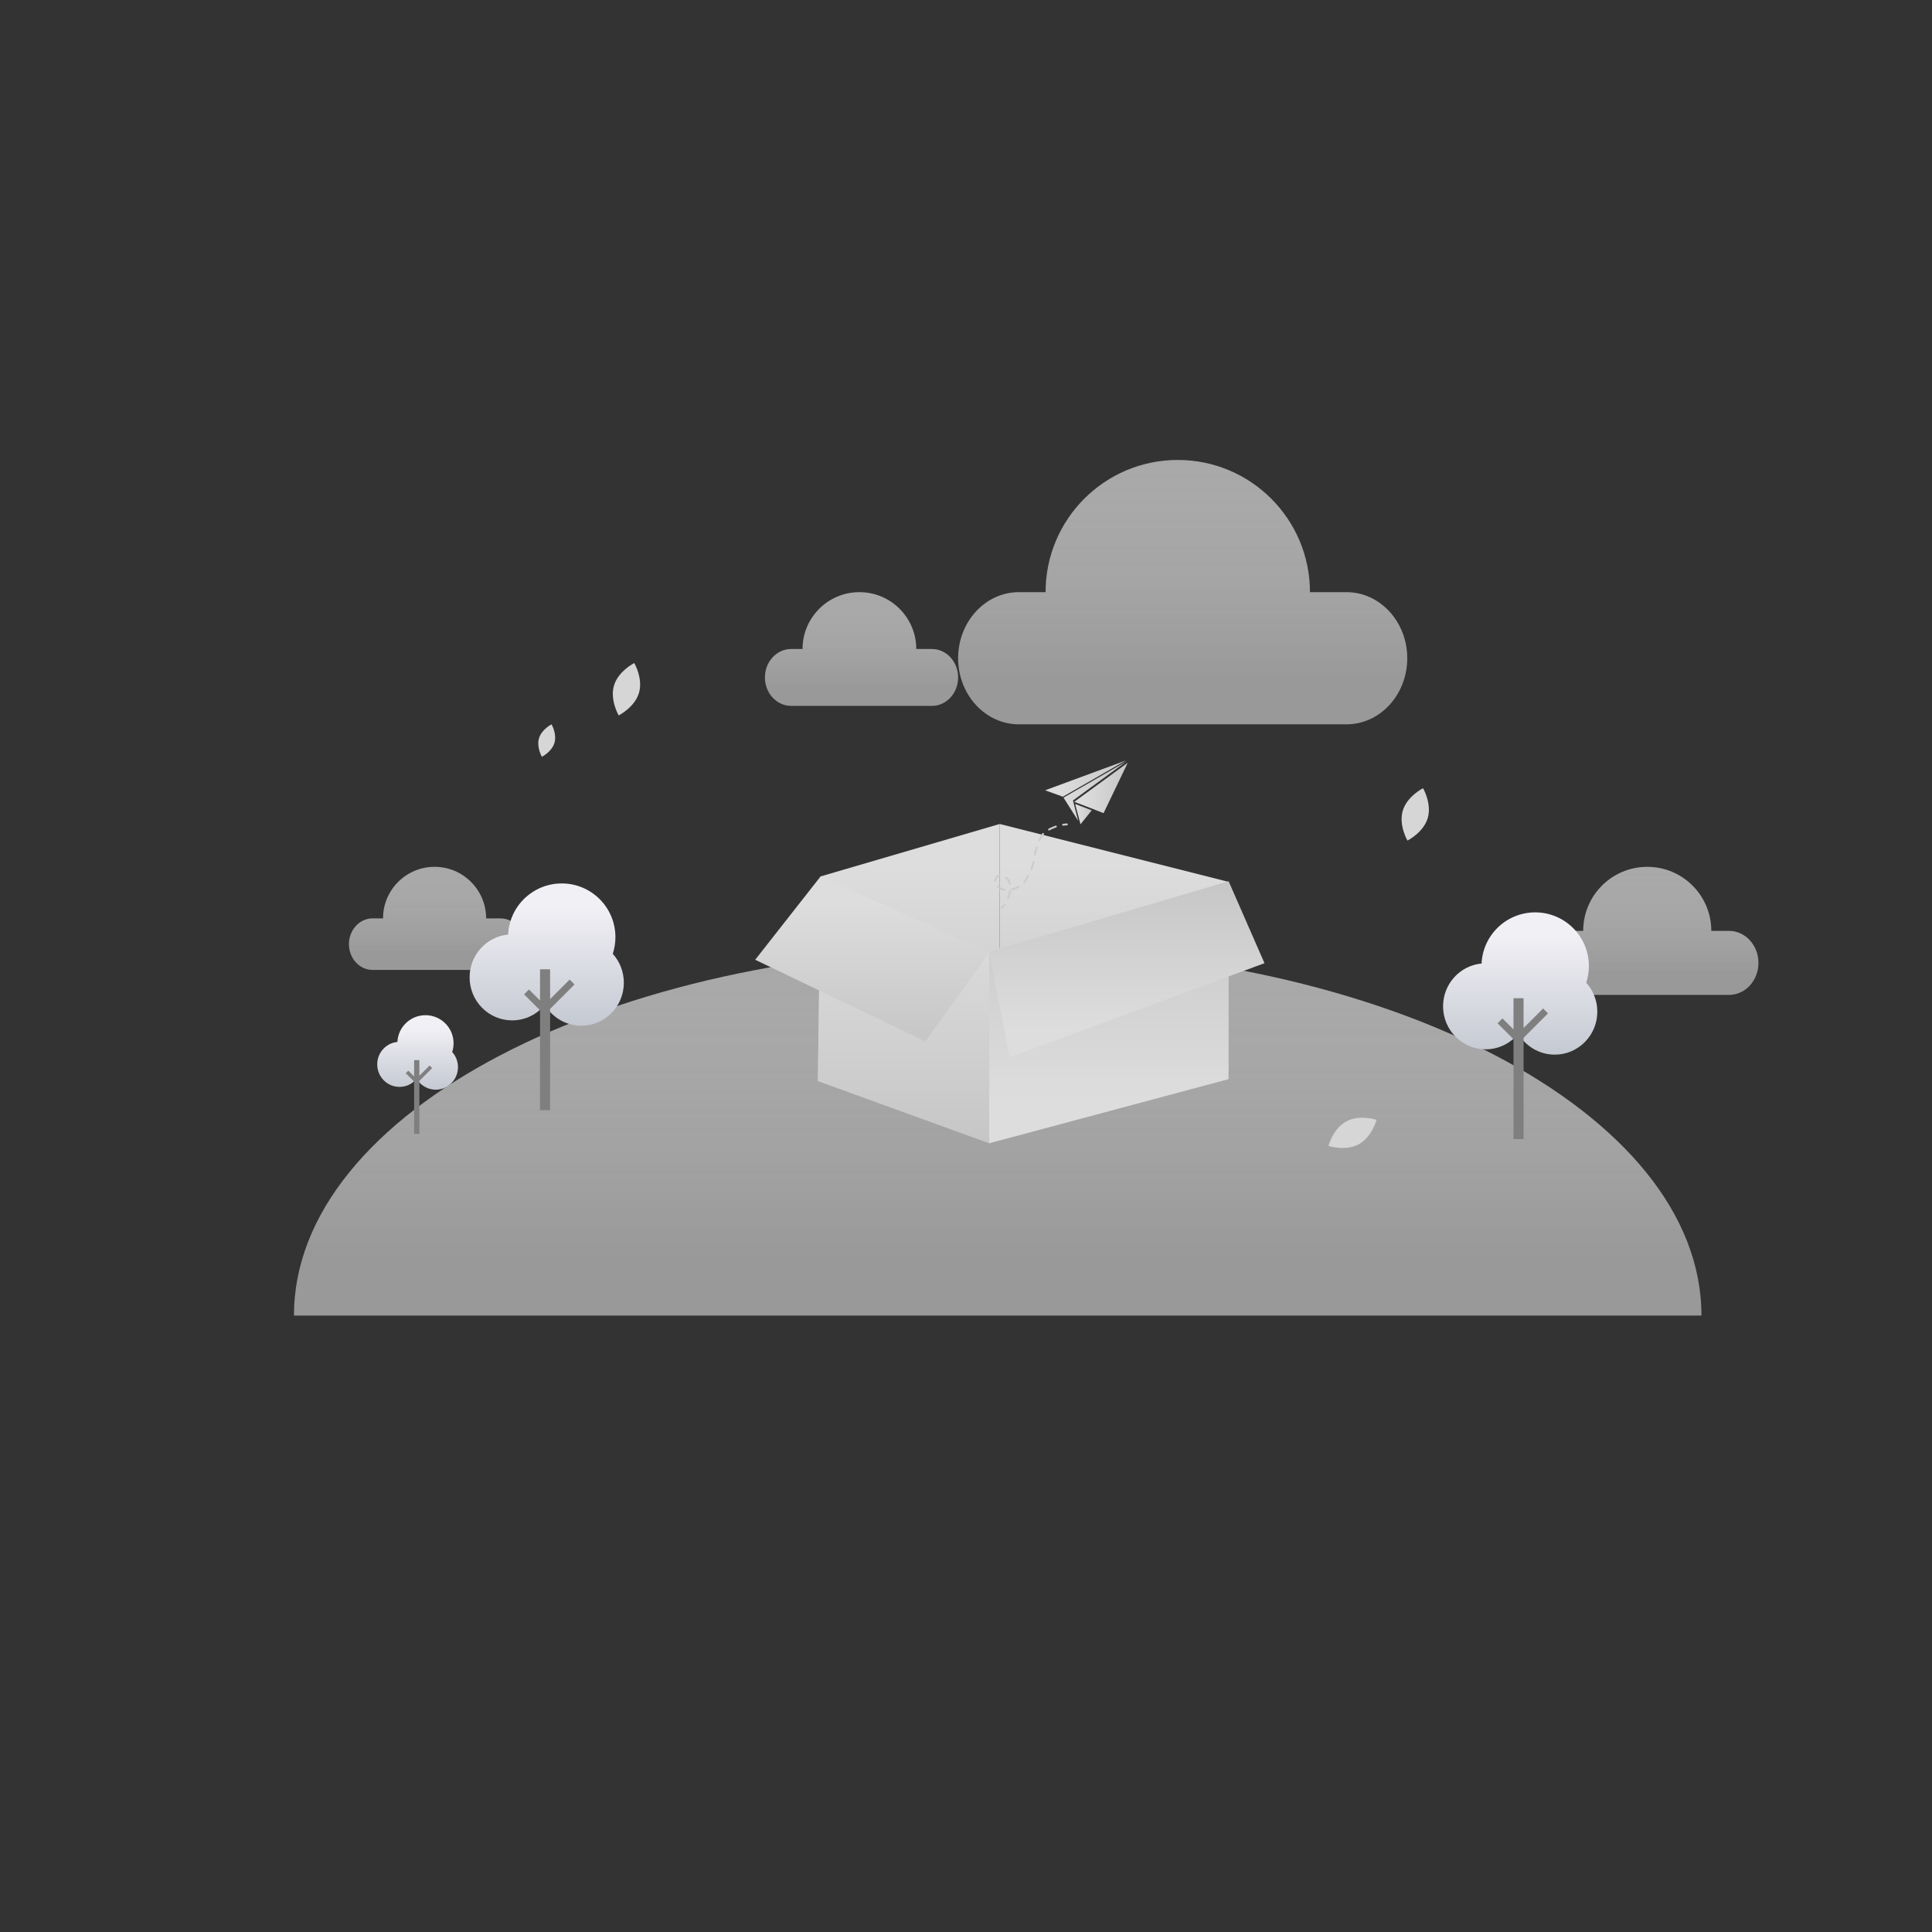 <?xml version="1.0" encoding="utf-8"?>
<!-- Generator: Adobe Illustrator 16.0.0, SVG Export Plug-In . SVG Version: 6.00 Build 0)  -->
<!DOCTYPE svg PUBLIC "-//W3C//DTD SVG 1.1//EN" "http://www.w3.org/Graphics/SVG/1.1/DTD/svg11.dtd">
<svg version="1.1" id="图层_1" xmlns="http://www.w3.org/2000/svg" xmlns:xlink="http://www.w3.org/1999/xlink" x="0px" y="0px"
	 width="1024px" height="1024px" viewBox="0 0 1024 1024" enable-background="new 0 0 1024 1024" xml:space="preserve">
<rect x="0" y="0" width="1024" height="1024" fill="#333333" stroke="none"/>
<linearGradient id="SVGID_1_" gradientUnits="userSpaceOnUse" x1="874.344" y1="527.327" x2="874.344" y2="459.433">
	<stop  offset="0.163" style="stop-color:#FFFFFF;stop-opacity:0.5"/>
	<stop  offset="1" style="stop-color:#C6C6C6;stop-opacity:0.8"/>
</linearGradient>
<path fill="url(#SVGID_1_)" d="M916.395,493.379h-9.366c0-18.748-15.198-33.946-33.947-33.946s-33.948,15.198-33.948,33.946h-6.84
	c-8.626,0-15.618,7.6-15.618,16.976c0,9.373,6.992,16.973,15.618,16.973h84.102c8.627,0,15.618-7.6,15.618-16.973
	C932.013,500.979,925.021,493.379,916.395,493.379z"/>
<linearGradient id="SVGID_2_" gradientUnits="userSpaceOnUse" x1="231.355" y1="514.083" x2="231.355" y2="459.433">
	<stop  offset="0.163" style="stop-color:#FFFFFF;stop-opacity:0.5"/>
	<stop  offset="1" style="stop-color:#C6C6C6;stop-opacity:0.8"/>
</linearGradient>
<path fill="url(#SVGID_2_)" d="M265.203,486.758h-7.539c0-15.091-12.234-27.325-27.325-27.325s-27.325,12.234-27.325,27.325h-5.508
	c-6.942,0-12.57,6.117-12.57,13.663c0,7.545,5.628,13.662,12.57,13.662h67.697c6.943,0,12.571-6.117,12.571-13.662
	C277.774,492.875,272.146,486.758,265.203,486.758z"/>
<linearGradient id="SVGID_3_" gradientUnits="userSpaceOnUse" x1="528.803" y1="697.264" x2="528.803" y2="502.264">
	<stop  offset="0.163" style="stop-color:#FFFFFF;stop-opacity:0.5"/>
	<stop  offset="1" style="stop-color:#C6C6C6;stop-opacity:0.8"/>
</linearGradient>
<path fill="url(#SVGID_3_)" d="M528.803,502.264c-206.002,0-373,87.305-373,195h746
	C901.803,589.568,734.805,502.264,528.803,502.264z"/>
<linearGradient id="SVGID_4_" gradientUnits="userSpaceOnUse" x1="289.774" y1="468.244" x2="289.774" y2="543.658">
	<stop  offset="0.163" style="stop-color:#F1F0F5"/>
	<stop  offset="1" style="stop-color:#C5C9D2"/>
</linearGradient>
<path fill="url(#SVGID_4_)" d="M324.783,505.535c0.908-2.782,1.404-5.749,1.404-8.834c0-15.717-12.74-28.457-28.456-28.457
	c-15.263,0-27.717,12.016-28.423,27.104c-11.449,1.087-20.408,10.827-20.408,22.687c0,12.586,10.092,22.791,22.541,22.791
	c6.972,0,13.203-3.203,17.338-8.23c3.941,6.628,11.122,11.063,19.328,11.063c12.448,0,22.54-10.203,22.54-22.791
	C330.647,514.963,328.426,509.583,324.783,505.535z"/>
<polygon fill="#7F7F7F" points="304.521,521.781 301.928,519.189 291.566,529.551 291.566,513.744 286.232,513.744 286.232,530.305 
	280.367,524.438 277.774,527.031 286.232,535.49 286.232,588.41 291.566,588.41 291.566,534.736 "/>
<linearGradient id="SVGID_5_" gradientUnits="userSpaceOnUse" x1="805.731" y1="483.575" x2="805.731" y2="558.989">
	<stop  offset="0.163" style="stop-color:#F1F0F5"/>
	<stop  offset="1" style="stop-color:#C5C9D2"/>
</linearGradient>
<path fill="url(#SVGID_5_)" d="M840.74,520.866c0.907-2.782,1.406-5.749,1.406-8.834c0-15.717-12.742-28.457-28.458-28.457
	c-15.264,0-27.717,12.016-28.424,27.104c-11.447,1.087-20.408,10.827-20.408,22.687c0,12.586,10.092,22.791,22.541,22.791
	c6.973,0,13.203-3.203,17.338-8.23c3.943,6.628,11.123,11.063,19.329,11.063c12.448,0,22.54-10.203,22.54-22.791
	C846.604,530.294,844.384,524.914,840.74,520.866z"/>
<polygon fill="#7F7F7F" points="820.478,537.112 817.886,534.521 807.523,544.882 807.523,529.075 802.19,529.075 802.19,545.636 
	796.324,539.77 793.731,542.362 802.19,550.821 802.19,603.741 807.523,603.741 807.523,550.067 "/>
<linearGradient id="SVGID_6_" gradientUnits="userSpaceOnUse" x1="221.341" y1="538.07" x2="221.341" y2="577.555">
	<stop  offset="0.163" style="stop-color:#F1F0F5"/>
	<stop  offset="1" style="stop-color:#C5C9D2"/>
</linearGradient>
<path fill="url(#SVGID_6_)" d="M239.671,557.595c0.476-1.457,0.735-3.01,0.735-4.626c0-8.229-6.67-14.898-14.898-14.898
	c-7.992,0-14.512,6.291-14.883,14.19c-5.993,0.569-10.685,5.669-10.685,11.879c0,6.589,5.284,11.932,11.802,11.932
	c3.65,0,6.913-1.677,9.078-4.31c2.063,3.471,5.822,5.793,10.119,5.793c6.518,0,11.802-5.343,11.802-11.934
	C242.741,562.53,241.578,559.714,239.671,557.595z"/>
<polygon fill="#7F7F7F" points="229.063,566.101 227.705,564.743 222.279,570.168 222.279,561.893 219.486,561.893 219.486,570.563 
	216.416,567.492 215.059,568.849 219.486,573.278 219.486,600.985 222.279,600.985 222.279,572.884 "/>
<linearGradient id="SVGID_7_" gradientUnits="userSpaceOnUse" x1="626.848" y1="383.918" x2="626.848" y2="243.786">
	<stop  offset="0.163" style="stop-color:#FFFFFF;stop-opacity:0.5"/>
	<stop  offset="1" style="stop-color:#C6C6C6;stop-opacity:0.8"/>
</linearGradient>
<path fill="url(#SVGID_7_)" d="M713.639,313.852h-19.331c0-38.696-31.369-70.065-70.065-70.065s-70.066,31.369-70.066,70.065h-14.12
	c-17.802,0-32.233,15.686-32.233,35.034c0,19.348,14.432,35.032,32.233,35.032h173.583c17.804,0,32.234-15.685,32.234-35.032
	C745.873,329.537,731.442,313.852,713.639,313.852z"/>
<linearGradient id="SVGID_8_" gradientUnits="userSpaceOnUse" x1="456.624" y1="374.128" x2="456.624" y2="313.853">
	<stop  offset="0.163" style="stop-color:#FFFFFF;stop-opacity:0.5"/>
	<stop  offset="1" style="stop-color:#C6C6C6;stop-opacity:0.8"/>
</linearGradient>
<path fill="url(#SVGID_8_)" d="M493.957,343.989h-8.315c0-16.645-13.493-30.137-30.138-30.137
	c-16.646,0-30.139,13.492-30.139,30.137h-6.074c-7.657,0-13.865,6.748-13.865,15.07s6.208,15.068,13.865,15.068h74.666
	c7.658,0,13.865-6.746,13.865-15.068S501.615,343.989,493.957,343.989z"/>
<path fill="#D6D6D6" d="M338.662,367.271c-2.281,7.666-10.745,11.914-10.745,11.914s-4.768-8.184-2.487-15.85
	c2.28-7.667,10.744-11.914,10.744-11.914S340.941,359.603,338.662,367.271z"/>
<path fill="#D6D6D6" d="M756.725,433.614c-2.279,7.666-10.744,11.914-10.744,11.914s-4.768-8.183-2.487-15.85
	c2.28-7.666,10.745-11.914,10.745-11.914S759.006,425.947,756.725,433.614z"/>
<path fill="#D6D6D6" d="M720.134,606.51c-7.034,3.81-16.022,0.828-16.022,0.828s2.415-9.157,9.448-12.968
	c7.034-3.808,16.022-0.826,16.022-0.826S727.167,602.701,720.134,606.51z"/>
<path fill="#D6D6D6" d="M293.87,393.731c-1.412,4.746-6.653,7.376-6.653,7.376s-2.951-5.065-1.539-9.813
	c1.412-4.746,6.652-7.376,6.652-7.376S295.281,388.984,293.87,393.731z"/>
<linearGradient id="SVGID_9_" gradientUnits="userSpaceOnUse" x1="481.685" y1="436.723" x2="481.685" y2="573.009">
	<stop  offset="0.163" style="stop-color:#DDDDDD"/>
	<stop  offset="1" style="stop-color:#C6C6C6"/>
</linearGradient>
<polygon fill="url(#SVGID_9_)" points="529.877,541.543 433.492,573.009 434.943,464.51 529.877,436.723 "/>
<linearGradient id="SVGID_10_" gradientUnits="userSpaceOnUse" x1="590.507" y1="436.723" x2="590.507" y2="568.448">
	<stop  offset="0.163" style="stop-color:#DDDDDD"/>
	<stop  offset="1" style="stop-color:#C6C6C6"/>
</linearGradient>
<polygon fill="url(#SVGID_10_)" points="651.136,568.448 529.877,554.043 529.877,436.723 651.136,467.399 "/>
<linearGradient id="SVGID_11_" gradientUnits="userSpaceOnUse" x1="587.708" y1="605.966" x2="587.708" y2="467.152">
	<stop  offset="0.163" style="stop-color:#DDDDDD"/>
	<stop  offset="1" style="stop-color:#C6C6C6"/>
</linearGradient>
<polygon fill="url(#SVGID_11_)" points="651.136,571.973 524.28,605.966 524.28,504.606 651.136,467.152 "/>
<linearGradient id="SVGID_12_" gradientUnits="userSpaceOnUse" x1="478.886" y1="464.51" x2="478.886" y2="605.966">
	<stop  offset="0.163" style="stop-color:#DDDDDD"/>
	<stop  offset="1" style="stop-color:#C6C6C6"/>
</linearGradient>
<polygon fill="url(#SVGID_12_)" points="524.28,605.966 433.492,573.009 434.943,464.51 524.28,504.917 "/>
<linearGradient id="SVGID_13_" gradientUnits="userSpaceOnUse" x1="597.243" y1="560.417" x2="597.243" y2="467.152">
	<stop  offset="0.163" style="stop-color:#DDDDDD"/>
	<stop  offset="1" style="stop-color:#C6C6C6"/>
</linearGradient>
<polygon fill="url(#SVGID_13_)" points="670.205,510.514 535.162,560.417 524.28,504.606 651.238,467.152 "/>
<linearGradient id="SVGID_14_" gradientUnits="userSpaceOnUse" x1="462.271" y1="464.51" x2="462.271" y2="551.944">
	<stop  offset="0.163" style="stop-color:#DDDDDD"/>
	<stop  offset="1" style="stop-color:#C6C6C6"/>
</linearGradient>
<polygon fill="url(#SVGID_14_)" points="490.427,551.944 400.26,508.694 434.943,464.51 524.28,504.995 "/>
<g>
	<linearGradient id="SVGID_15_" gradientUnits="userSpaceOnUse" x1="569.855" y1="431.506" x2="578.655" y2="431.506">
		<stop  offset="0.163" style="stop-color:#DDDDDD"/>
		<stop  offset="1" style="stop-color:#C6C6C6"/>
	</linearGradient>
	<polygon fill="url(#SVGID_15_)" points="572.679,436.895 569.854,426.118 578.655,429.491 	"/>
	<g>
		<linearGradient id="SVGID_16_" gradientUnits="userSpaceOnUse" x1="553.926" y1="419.069" x2="597.057" y2="419.069">
			<stop  offset="0.163" style="stop-color:#DDDDDD"/>
			<stop  offset="1" style="stop-color:#C6C6C6"/>
		</linearGradient>
		<path fill="url(#SVGID_16_)" d="M553.926,418.876l42.801-15.797l-33.375,19.196L553.926,418.876z M563.679,422.748l33.378-19.195
			l-28.354,20.717l2.751,10.79L563.679,422.748z M563.679,422.748"/>
		<linearGradient id="SVGID_17_" gradientUnits="userSpaceOnUse" x1="569.388" y1="417.627" x2="597.742" y2="417.627">
			<stop  offset="0.163" style="stop-color:#DDDDDD"/>
			<stop  offset="1" style="stop-color:#C6C6C6"/>
		</linearGradient>
		<polygon fill="url(#SVGID_17_)" points="584.911,430.992 578.191,428.351 569.388,424.978 597.742,404.262 		"/>
	</g>
</g>
<g>
	<g>
		<path fill="none" stroke="#CCCCCC" stroke-linecap="round" stroke-linejoin="round" d="M531.04,481.173
			c0,0,0.56-0.552,1.278-1.533"/>
		<path fill="none" stroke="#CCCCCC" stroke-linecap="round" stroke-linejoin="round" stroke-dasharray="3.953,3.953" d="
			M534.279,476.218c1.074-2.516,1.709-5.803,0.439-9.412c0,0-5.519-7.885-7.621,1.227c0,0,4.5,8.146,15.171,0.525
			c0,0,5.591-7.014,6.467-16.822c0,0,2.411-9.984,6.199-11.473c0,0,2.841-1.787,6.599-2.745"/>
		<path fill="none" stroke="#CCCCCC" stroke-linecap="round" stroke-linejoin="round" d="M563.477,437.12
			c0.65-0.1,1.316-0.165,1.991-0.187"/>
	</g>
</g>
</svg>
